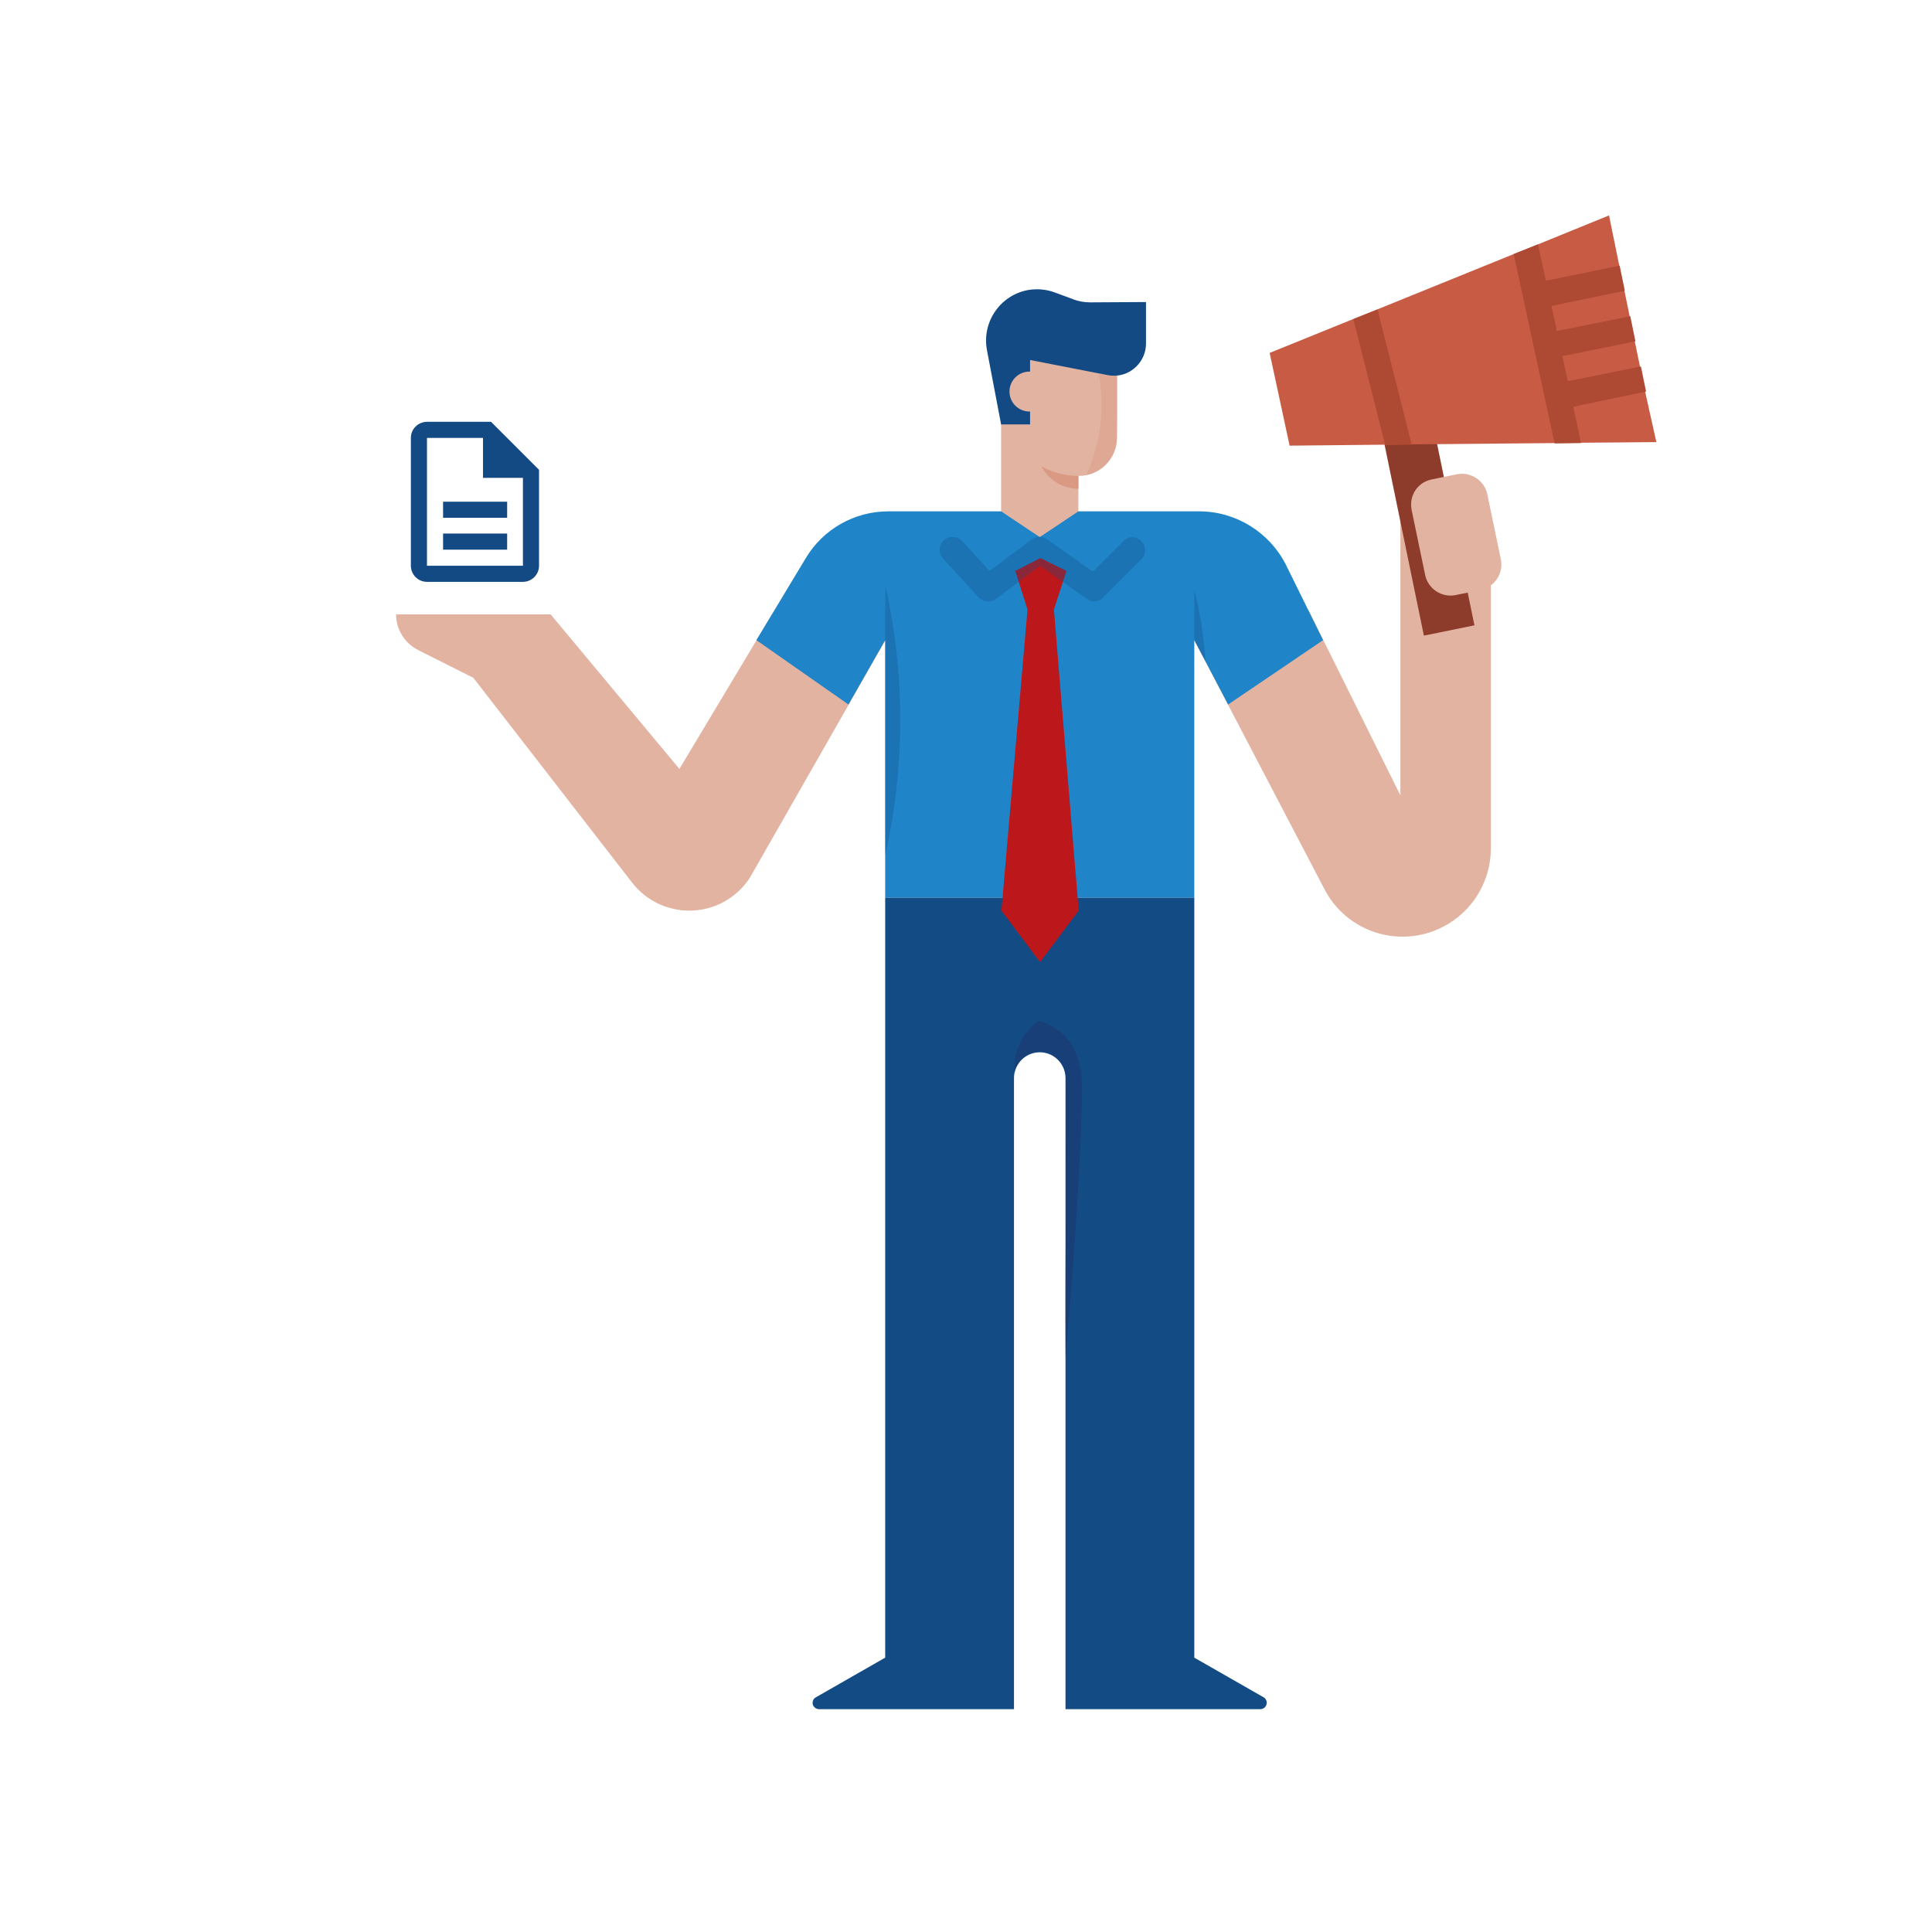 <?xml version="1.0" encoding="utf-8"?>
<!-- Generator: Adobe Illustrator 24.0.0, SVG Export Plug-In . SVG Version: 6.00 Build 0)  -->
<svg version="1.1" id="Calque_1" xmlns="http://www.w3.org/2000/svg" xmlns:xlink="http://www.w3.org/1999/xlink" x="0px" y="0px"
	 viewBox="0 0 600 600" style="enable-background:new 0 0 600 600;" xml:space="preserve">
<style type="text/css">
	.st0{fill:#E2B3A1;}
	.st1{fill:#8D3B2A;}
	.st2{fill:#1F85C8;}
	.st3{fill:#134B85;}
	.st4{fill:#BC181B;}
	.st5{fill:#D99982;}
	.st6{fill:#134A84;}
	.st7{opacity:0.3;fill:#134B85;enable-background:new    ;}
	.st8{fill:#C75B44;}
	.st9{fill:#AE4934;}
	.st10{opacity:0.4;fill:#D99982;enable-background:new    ;}
	.st11{opacity:0.3;fill:#29235C;enable-background:new    ;}
</style>
<title>context_test_case</title>
<path class="st0" d="M370.9,198.8l40.4,77.3c6.9,13.4,23.4,18.7,36.9,11.7c9.1-4.7,14.8-14.1,14.8-24.4v-84.7l-28.1-17.4v85.7
	l-28.5-57.4L370.9,198.8z"/>
<path class="st1" d="M429,133.3l15.7-3.2l13.2,64.1l-15.7,3.2L429,133.3z"/>
<path class="st0" d="M239.7,190.9l-28.7,47.9l-40-48h-48c0,4.7,2.7,9,6.9,11.1l17.1,8.6l49.3,63.6c7.6,9.8,21.7,11.6,31.5,4
	c2.3-1.8,4.3-4,5.7-6.6l41.5-72.7L239.7,190.9z"/>
<path class="st2" d="M372.4,158.8h-96.5c-10.5,0-20.3,5.5-25.7,14.6l-15.3,25.4l28.6,20l11.4-20v80h96v-80l10.5,20l29.5-20
	l-11.5-23.3C394.3,165.3,383.8,158.8,372.4,158.8z"/>
<path class="st0" d="M444.6,148.9l7.8-1.6c4.3-0.9,8.6,1.9,9.5,6.2l4.2,20.2c0.9,4.3-1.9,8.6-6.2,9.5l-7.8,1.6
	c-4.3,0.9-8.6-1.9-9.5-6.2l-4.2-20.2C437.5,154,440.2,149.8,444.6,148.9z"/>
<path class="st3" d="M392.4,527.1l-21.5-12.3v-236h-96v236l-21.5,12.3c-1,0.5-1.3,1.8-0.8,2.7c0.4,0.6,1,1,1.8,1h60.5v-196
	c0-4.4,3.6-8,8-8s8,3.6,8,8v196h60.5c1.1,0,2-0.9,2-2C393.4,528.1,393,527.4,392.4,527.1L392.4,527.1z"/>
<path class="st4" d="M331.2,177.3l-3.9,12l7.7,93.5l-12,16l-12-16l8.1-93.5l-3.8-12l7.8-4L331.2,177.3z"/>
<path class="st0" d="M334.9,131.8v27l-12,8l-12-8v-28L334.9,131.8z"/>
<path class="st5" d="M322.9,143.8h12v8c-4.9,0-9.4-2.8-11.6-7.2L322.9,143.8z"/>
<path class="st0" d="M310.9,107.8h36v28.1c0,6.6-5.3,11.9-11.9,11.9c-13.3,0-24.1-10.8-24.1-24.1l0,0V107.8z"/>
<path class="st6" d="M355.9,93.8v12.9c0,5.5-4.5,10-10,10c-0.6,0-1.3-0.1-1.9-0.2l-24.1-4.7v20h-9l-4.4-23.1
	c-1.6-8.6,4-16.9,12.6-18.6c0,0,0,0,0,0c2.8-0.5,5.7-0.3,8.4,0.7l5.7,2.1c1.7,0.7,3.6,1,5.4,1L355.9,93.8z"/>
<circle class="st0" cx="319.7" cy="121.6" r="6.2"/>
<path class="st7" d="M306.9,186.8c-1.1,0-2.2-0.5-3-1.3l-11-12c-1.5-1.6-1.4-4.2,0.2-5.7s4.2-1.4,5.7,0.2l0,0l8.5,9.3l13.1-9.8
	c1.4-1,3.3-1.1,4.7-0.1l14.3,10.1l9.6-9.6c1.6-1.5,4.2-1.4,5.6,0.3c1.4,1.5,1.4,3.8,0,5.4l-12,12c-1.4,1.4-3.5,1.6-5.1,0.4
	L323,175.7L309.3,186C308.6,186.5,307.8,186.8,306.9,186.8z"/>
<path class="st8" d="M514.4,137.3l-23.4,0.2l-8.2,0.1l-44.5,0.4l-8.2,0.1l-29.6,0.3l-6.2-28.8l25.9-10.5l7.5-3l42.4-17.2l7.5-3
	l22.1-9l3.2,15.7l1.6,7.8l1.6,7.8l1.6,7.8l1.6,7.8l1.6,7.8L514.4,137.3z"/>
<path class="st9" d="M438.4,138.1l-8.2,0.1l-9.9-39.1l7.5-3L438.4,138.1z"/>
<path class="st9" d="M488.6,126.3l2.4,11.3l-8.2,0.1l-12.7-58.8l7.5-3l2.5,11.3l22.9-4.7l1.6,7.8L481.8,95l1.7,7.8l22.8-4.6l1.6,7.8
	l-22.7,4.6l1.7,7.8l22.7-4.6l1.6,7.8L488.6,126.3z"/>
<path class="st6" d="M137.6,165.7h19.9v5h-19.9V165.7z M137.6,155.8h19.9v5h-19.9V155.8z M152.5,131h-19.9c-2.7,0-5,2.2-5,5v39.7
	c0,2.7,2.2,5,5,5h29.8c2.7,0,5-2.2,5-5v-29.8L152.5,131z M162.4,175.7h-29.8V136H150v12.4h12.4V175.7z"/>
<path class="st7" d="M274.9,265.7v-75.8l0.1-7.9c3,13.5,4.6,27.3,4.6,41.1C279.6,237.4,278.1,251.7,274.9,265.7z"/>
<path class="st7" d="M374.4,205.4c-1.2-2.2-2.3-4.4-3.5-6.6c0-5.2,0-10.4,0-15.6c1.4,5.4,2.5,11.3,3.1,17.7
	C374.2,202.4,374.3,203.9,374.4,205.4z"/>
<path class="st10" d="M337.4,147.5c1.2-0.2,3-0.8,4.7-2.1c0.3-0.2,3.5-2.7,4.5-7c0.2-0.7,0.2-2.2,0.3-5.2c0.1-2.7,0.1-4.8,0.1-5.1
	c0-3.7,0-7.5,0-11.4c-0.5,0-0.9,0-1.5,0c-1.7,0-3.2-0.3-4.3-0.7c0.7,4,1.4,9.8,0.4,16.7C340.7,139,338.9,144,337.4,147.5z"/>
<path class="st11" d="M330.3,321.3c-2.7-2.6-5.8-3.7-7.6-4.3c-1.4,0.9-4.7,3.5-6.5,8.2c-1.3,3.3-1.2,6.3-1.1,7.9
	c0.2-0.9,0.8-2.8,2.4-4.4c0.8-0.7,1.6-1.1,1.9-1.3c1.2-0.6,2.3-0.7,3-0.8c0.7-0.1,1.8-0.1,3.2,0.4c0.5,0.2,2,0.8,3.4,2.3
	c0.3,0.3,1.2,1.5,1.7,3.3c0.2,0.9,0.3,1.7,0.3,2c0.3,16.1,0,20.6,0,20.6c-0.2,2.4,0.1,0.2,0,18.6c0,16.6-0.2,21-0.2,34.6
	c0,5.8,0.1,10.4,0.1,13.2c3.4-38.7,5-68.1,5.1-81.5C336.1,335.6,336.1,327,330.3,321.3z"/>
</svg>
